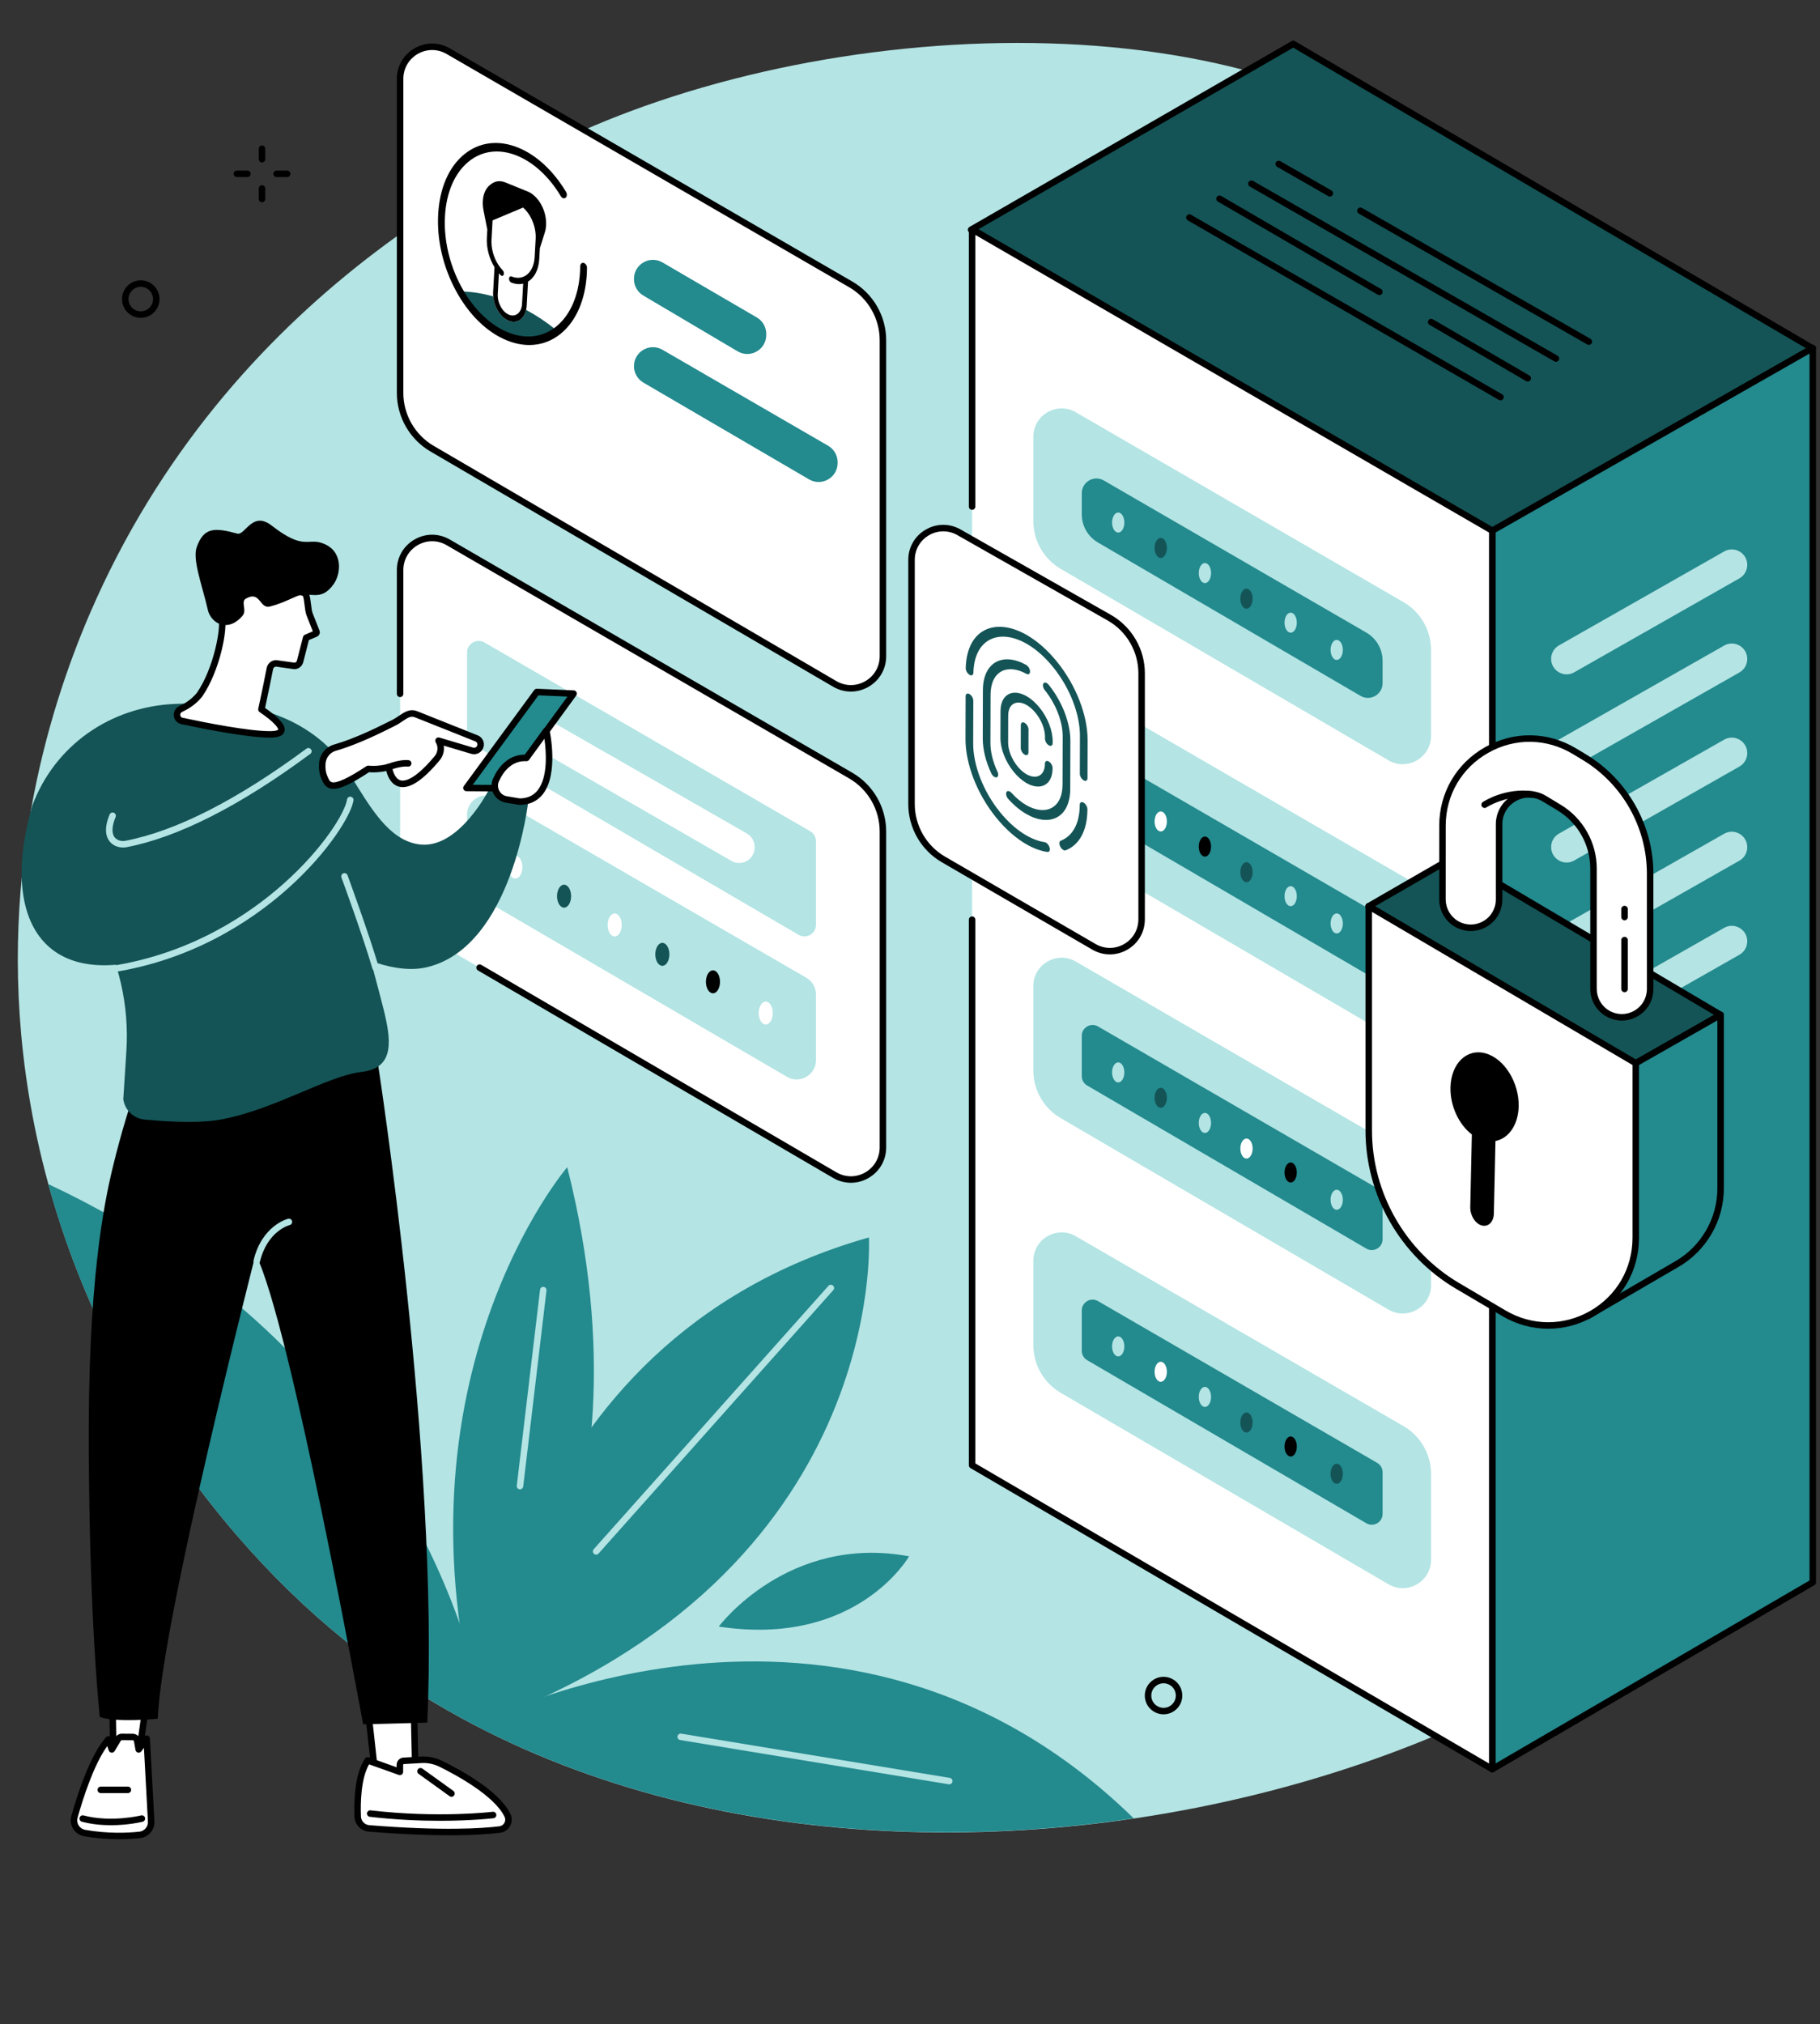 <?xml version="1.0" encoding="UTF-8" standalone="no"?><svg xmlns="http://www.w3.org/2000/svg" xmlns:xlink="http://www.w3.org/1999/xlink" fill="#000000" height="2061" preserveAspectRatio="xMidYMid meet" version="1" viewBox="311.8 293.9 1853.4 2061.0" width="1853.4" zoomAndPan="magnify"><rect x="311.8" y="293.9" width="1853.4" height="2061.0" fill="#333333" stroke="none"/><g><g id="change1_1"><path d="M 409.949 903.641 C 370.375 991.031 311.797 1158.375 335.344 1366.496 C 365.551 1633.527 515.102 1844.047 660.574 1962.336 C 1143.305 2354.891 2026.977 2101.297 2143.992 1731.516 C 2165.227 1664.438 2159.273 1599.738 2151.91 1520.117 C 2128.551 1266.906 2005.512 1191.637 1922.75 922.777 C 1847.445 678.094 1921.695 650.566 1851.277 541.777 C 1698.5 305.82 1257.547 293.926 954.121 407.059 C 837.574 450.504 554.766 583.801 409.949 903.641" fill="#b4e4e4"/></g><g id="change2_1"><path d="M 2157.719 648.68 L 1831.406 835.484 L 1300.688 527.867 L 1628.727 338.621 L 2157.719 648.68" fill="#145456"/></g><g id="change3_1"><path d="M 1307.301 527.875 L 1831.426 831.668 L 2151.129 648.641 L 1628.715 342.441 Z M 1831.41 838.789 C 1830.84 838.789 1830.254 838.641 1829.75 838.348 L 1299.039 530.73 C 1298.02 530.133 1297.391 529.043 1297.391 527.863 C 1297.391 526.68 1298.02 525.59 1299.039 525.008 L 1627.078 335.762 C 1628.102 335.164 1629.379 335.164 1630.398 335.773 L 2159.391 645.824 C 2160.414 646.422 2161.023 647.512 2161.023 648.695 C 2161.023 649.875 2160.387 650.965 2159.363 651.551 L 1833.043 838.348 C 1832.539 838.641 1831.969 838.789 1831.41 838.789" fill="inherit"/></g><g id="change4_1"><path d="M 1831.465 2095.359 L 1831.465 834.266 L 2157.844 648.266 L 2157.844 1905.168 L 1831.465 2095.359" fill="#238a8e"/></g><g id="change3_2"><path d="M 1834.75 836.191 L 1834.75 2089.609 L 2154.52 1903.27 L 2154.52 653.953 Z M 1831.465 2098.672 C 1830.895 2098.672 1830.324 2098.52 1829.805 2098.23 C 1828.77 2097.641 1828.148 2096.551 1828.148 2095.359 L 1828.148 834.27 C 1828.148 833.074 1828.785 831.988 1829.82 831.391 L 2156.191 645.402 C 2157.211 644.816 2158.469 644.816 2159.492 645.414 C 2160.512 645.996 2161.137 647.098 2161.137 648.266 L 2161.137 1905.172 C 2161.137 1906.352 2160.512 1907.441 2159.492 1908.031 L 1833.121 2098.223 C 1832.602 2098.52 1832.031 2098.672 1831.465 2098.672" fill="inherit"/></g><g id="change5_1"><path d="M 1831.461 2095.359 L 1831.461 834.254 L 1301.738 527.34 L 1301.738 1785.945 L 1831.461 2095.359" fill="#ffffff"/></g><g id="change3_3"><path d="M 1831.453 2098.672 C 1830.871 2098.672 1830.305 2098.52 1829.781 2098.223 L 1300.055 1788.801 C 1299.047 1788.211 1298.43 1787.121 1298.43 1785.941 L 1298.43 1230.387 C 1298.43 1228.559 1299.91 1227.078 1301.727 1227.078 C 1303.559 1227.078 1305.035 1228.559 1305.035 1230.387 L 1305.035 1784.051 L 1828.145 2089.602 L 1828.145 836.176 L 1305.035 533.09 L 1305.035 809.746 C 1305.035 811.562 1303.559 813.043 1301.727 813.043 C 1299.91 813.043 1298.43 811.562 1298.43 809.746 L 1298.43 527.355 C 1298.43 526.168 1299.059 525.078 1300.078 524.496 C 1301.098 523.902 1302.371 523.902 1303.387 524.496 L 1833.105 831.41 C 1834.121 832.004 1834.754 833.094 1834.754 834.27 L 1834.754 2095.363 C 1834.754 2096.551 1834.121 2097.641 1833.09 2098.23 C 1832.582 2098.52 1832.012 2098.672 1831.453 2098.672" fill="inherit"/></g><g id="change1_2"><path d="M 1769.082 1043.195 L 1769.082 955.672 C 1769.082 935.617 1758.398 917.078 1741.051 907.031 L 1407.359 713.691 C 1388.148 702.566 1364.109 716.426 1364.109 738.625 L 1364.109 824.582 C 1364.109 844.562 1374.707 863.047 1391.965 873.125 L 1725.734 1068.086 C 1744.945 1079.301 1769.082 1065.449 1769.082 1043.195" fill="#b4e4e4"/></g><g id="change4_2"><path d="M 1413.434 796.078 L 1413.434 817.648 C 1413.434 829.434 1419.68 840.34 1429.855 846.277 L 1697.297 1002.484 C 1707.25 1008.297 1719.762 1001.121 1719.762 989.582 L 1719.762 966.754 C 1719.762 954.93 1713.465 943.992 1703.223 938.062 L 1435.848 783.152 C 1425.895 777.383 1413.434 784.57 1413.434 796.078" fill="#238a8e"/></g><g id="change1_3"><path d="M 1444.281 825.996 C 1444.281 820.352 1447.082 815.785 1450.531 815.785 C 1453.992 815.785 1456.793 820.352 1456.793 825.996 C 1456.793 831.637 1453.992 836.215 1450.531 836.215 C 1447.082 836.215 1444.281 831.637 1444.281 825.996" fill="#b4e4e4"/></g><g id="change2_2"><path d="M 1487.582 851.852 C 1487.582 846.207 1490.379 841.637 1493.84 841.637 C 1497.289 841.637 1500.094 846.207 1500.094 851.852 C 1500.094 857.488 1497.289 862.059 1493.84 862.059 C 1490.379 862.059 1487.582 857.488 1487.582 851.852" fill="#145456"/></g><g id="change1_4"><path d="M 1532.57 877.438 C 1532.57 871.797 1535.367 867.23 1538.832 867.23 C 1542.289 867.23 1545.094 871.797 1545.094 877.438 C 1545.094 883.074 1542.289 887.652 1538.832 887.652 C 1535.367 887.652 1532.57 883.074 1532.57 877.438" fill="#b4e4e4"/></g><g id="change2_3"><path d="M 1574.91 903.531 C 1574.91 897.891 1577.719 893.32 1581.172 893.32 C 1584.629 893.32 1587.43 897.891 1587.43 903.531 C 1587.43 909.172 1584.629 913.738 1581.172 913.738 C 1577.719 913.738 1574.91 909.172 1574.91 903.531" fill="#145456"/></g><g id="change1_5"><path d="M 1619.902 927.938 C 1619.902 922.289 1622.699 917.723 1626.164 917.723 C 1629.609 917.723 1632.414 922.289 1632.414 927.938 C 1632.414 933.574 1629.609 938.141 1626.164 938.141 C 1622.699 938.141 1619.902 933.574 1619.902 927.938" fill="#b4e4e4"/></g><g id="change1_6"><path d="M 1666.789 955.695 C 1666.789 950.051 1669.594 945.477 1673.043 945.477 C 1676.504 945.477 1679.309 950.051 1679.309 955.695 C 1679.309 961.332 1676.504 965.906 1673.043 965.906 C 1669.594 965.906 1666.789 961.332 1666.789 955.695" fill="#b4e4e4"/></g><g id="change1_7"><path d="M 1769.09 1322.871 L 1769.09 1219.551 C 1769.09 1209.27 1763.617 1199.773 1754.73 1194.621 L 1407.367 993.367 C 1388.16 982.242 1364.117 996.102 1364.117 1018.297 L 1364.117 1119.98 C 1364.117 1130.227 1369.547 1139.691 1378.402 1144.867 L 1725.75 1347.758 C 1744.961 1358.973 1769.09 1345.121 1769.09 1322.871" fill="#b4e4e4"/></g><g id="change4_3"><path d="M 1413.434 1068.957 L 1413.434 1110.039 C 1413.434 1113.945 1415.504 1117.574 1418.891 1119.547 L 1703.188 1285.605 C 1710.531 1289.898 1719.766 1284.613 1719.766 1276.098 L 1719.766 1233.672 C 1719.766 1229.75 1717.676 1226.109 1714.277 1224.137 L 1429.969 1059.43 C 1422.625 1055.168 1413.434 1060.461 1413.434 1068.957" fill="#238a8e"/></g><g id="change5_2"><path d="M 1487.578 1130.359 C 1487.578 1124.719 1490.379 1120.148 1493.84 1120.148 C 1497.289 1120.148 1500.102 1124.719 1500.102 1130.359 C 1500.102 1136 1497.289 1140.57 1493.84 1140.57 C 1490.379 1140.57 1487.578 1136 1487.578 1130.359" fill="#ffffff"/></g><g id="change3_4"><path d="M 1532.559 1155.961 C 1532.559 1150.32 1535.359 1145.75 1538.82 1145.75 C 1542.281 1145.75 1545.078 1150.32 1545.078 1155.961 C 1545.078 1161.602 1542.281 1166.172 1538.82 1166.172 C 1535.359 1166.172 1532.559 1161.602 1532.559 1155.961" fill="inherit"/></g><g id="change2_4"><path d="M 1574.91 1182.039 C 1574.91 1176.398 1577.719 1171.828 1581.172 1171.828 C 1584.629 1171.828 1587.43 1176.398 1587.43 1182.039 C 1587.43 1187.68 1584.629 1192.25 1581.172 1192.25 C 1577.719 1192.25 1574.91 1187.68 1574.91 1182.039" fill="#145456"/></g><g id="change1_8"><path d="M 1619.902 1206.449 C 1619.902 1200.809 1622.699 1196.234 1626.164 1196.234 C 1629.609 1196.234 1632.414 1200.809 1632.414 1206.449 C 1632.414 1212.086 1629.609 1216.652 1626.164 1216.652 C 1622.699 1216.652 1619.902 1212.086 1619.902 1206.449" fill="#b4e4e4"/></g><g id="change1_9"><path d="M 1666.789 1234.203 C 1666.789 1228.57 1669.594 1223.996 1673.043 1223.996 C 1676.504 1223.996 1679.309 1228.57 1679.309 1234.203 C 1679.309 1239.84 1676.504 1244.426 1673.043 1244.426 C 1669.594 1244.426 1666.789 1239.84 1666.789 1234.203" fill="#b4e4e4"/></g><g id="change1_10"><path d="M 1769.09 1602.566 L 1769.09 1515.027 C 1769.09 1494.977 1758.41 1476.434 1741.055 1466.387 L 1407.367 1273.047 C 1388.16 1261.922 1364.117 1275.781 1364.117 1297.977 L 1364.117 1383.934 C 1364.117 1403.914 1374.711 1422.395 1391.98 1432.477 L 1725.75 1627.438 C 1744.961 1638.656 1769.09 1624.805 1769.09 1602.566" fill="#b4e4e4"/></g><g id="change4_4"><path d="M 1413.434 1348.633 L 1413.434 1389.719 C 1413.434 1393.633 1415.504 1397.262 1418.891 1399.223 L 1703.188 1565.289 C 1710.531 1569.586 1719.766 1564.289 1719.766 1555.777 L 1719.766 1513.359 C 1719.766 1509.426 1717.676 1505.789 1714.277 1503.816 L 1429.969 1339.105 C 1422.625 1334.844 1413.434 1340.152 1413.434 1348.633" fill="#238a8e"/></g><g id="change1_11"><path d="M 1444.27 1385.898 C 1444.27 1380.262 1447.07 1375.691 1450.531 1375.691 C 1453.988 1375.691 1456.789 1380.262 1456.789 1385.898 C 1456.789 1391.539 1453.988 1396.121 1450.531 1396.121 C 1447.07 1396.121 1444.27 1391.539 1444.27 1385.898" fill="#b4e4e4"/></g><g id="change2_5"><path d="M 1487.578 1411.738 C 1487.578 1406.109 1490.379 1401.531 1493.84 1401.531 C 1497.289 1401.531 1500.102 1406.109 1500.102 1411.738 C 1500.102 1417.379 1497.289 1421.961 1493.84 1421.961 C 1490.379 1421.961 1487.578 1417.379 1487.578 1411.738" fill="#145456"/></g><g id="change1_12"><path d="M 1532.559 1437.352 C 1532.559 1431.711 1535.359 1427.141 1538.82 1427.141 C 1542.281 1427.141 1545.078 1431.711 1545.078 1437.352 C 1545.078 1442.988 1542.281 1447.559 1538.82 1447.559 C 1535.359 1447.559 1532.559 1442.988 1532.559 1437.352" fill="#b4e4e4"/></g><g id="change5_3"><path d="M 1574.91 1463.43 C 1574.91 1457.789 1577.719 1453.219 1581.172 1453.219 C 1584.629 1453.219 1587.43 1457.789 1587.43 1463.43 C 1587.43 1469.07 1584.629 1473.641 1581.172 1473.641 C 1577.719 1473.641 1574.91 1469.07 1574.91 1463.43" fill="#ffffff"/></g><g id="change3_5"><path d="M 1619.902 1487.824 C 1619.902 1482.195 1622.699 1477.617 1626.164 1477.617 C 1629.609 1477.617 1632.414 1482.195 1632.414 1487.824 C 1632.414 1493.473 1629.609 1498.051 1626.164 1498.051 C 1622.699 1498.051 1619.902 1493.473 1619.902 1487.824" fill="inherit"/></g><g id="change1_13"><path d="M 1666.789 1515.59 C 1666.789 1509.953 1669.594 1505.383 1673.043 1505.383 C 1676.504 1505.383 1679.309 1509.953 1679.309 1515.59 C 1679.309 1521.23 1676.504 1525.801 1673.043 1525.801 C 1669.594 1525.801 1666.789 1521.23 1666.789 1515.59" fill="#b4e4e4"/></g><g id="change1_14"><path d="M 1769.09 1882.246 L 1769.09 1794.707 C 1769.09 1774.656 1758.41 1756.117 1741.055 1746.066 L 1407.367 1552.734 C 1388.16 1541.605 1364.117 1555.465 1364.117 1577.656 L 1364.117 1663.617 C 1364.117 1683.598 1374.711 1702.078 1391.98 1712.156 L 1725.75 1907.117 C 1744.961 1918.336 1769.09 1904.488 1769.09 1882.246" fill="#b4e4e4"/></g><g id="change4_5"><path d="M 1413.434 1628.316 L 1413.434 1669.398 C 1413.434 1673.316 1415.504 1676.938 1418.891 1678.906 L 1703.188 1844.98 C 1710.531 1849.27 1719.766 1843.969 1719.766 1835.457 L 1719.766 1793.039 C 1719.766 1789.109 1717.676 1785.477 1714.277 1783.508 L 1429.969 1618.789 C 1422.625 1614.527 1413.434 1619.828 1413.434 1628.316" fill="#238a8e"/></g><g id="change1_15"><path d="M 1444.27 1664.898 C 1444.27 1659.262 1447.07 1654.691 1450.531 1654.691 C 1453.988 1654.691 1456.789 1659.262 1456.789 1664.898 C 1456.789 1670.539 1453.988 1675.109 1450.531 1675.109 C 1447.07 1675.109 1444.27 1670.539 1444.27 1664.898" fill="#b4e4e4"/></g><g id="change5_4"><path d="M 1487.578 1690.738 C 1487.578 1685.102 1490.379 1680.531 1493.84 1680.531 C 1497.289 1680.531 1500.102 1685.102 1500.102 1690.738 C 1500.102 1696.379 1497.289 1700.949 1493.84 1700.949 C 1490.379 1700.949 1487.578 1696.379 1487.578 1690.738" fill="#ffffff"/></g><g id="change1_16"><path d="M 1532.559 1716.34 C 1532.559 1710.699 1535.359 1706.129 1538.82 1706.129 C 1542.281 1706.129 1545.078 1710.699 1545.078 1716.34 C 1545.078 1721.98 1542.281 1726.551 1538.82 1726.551 C 1535.359 1726.551 1532.559 1721.98 1532.559 1716.34" fill="#b4e4e4"/></g><g id="change2_6"><path d="M 1574.91 1742.422 C 1574.91 1736.781 1577.719 1732.211 1581.172 1732.211 C 1584.629 1732.211 1587.43 1736.781 1587.43 1742.422 C 1587.43 1748.059 1584.629 1752.629 1581.172 1752.629 C 1577.719 1752.629 1574.91 1748.059 1574.91 1742.422" fill="#145456"/></g><g id="change3_6"><path d="M 1619.902 1766.828 C 1619.902 1761.188 1622.699 1756.621 1626.164 1756.621 C 1629.609 1756.621 1632.414 1761.188 1632.414 1766.828 C 1632.414 1772.469 1629.609 1777.039 1626.164 1777.039 C 1622.699 1777.039 1619.902 1772.469 1619.902 1766.828" fill="inherit"/></g><g id="change2_7"><path d="M 1666.789 1794.582 C 1666.789 1788.941 1669.594 1784.371 1673.043 1784.371 C 1676.504 1784.371 1679.309 1788.941 1679.309 1794.582 C 1679.309 1800.223 1676.504 1804.793 1673.043 1804.793 C 1669.594 1804.793 1666.789 1800.223 1666.789 1794.582" fill="#145456"/></g><g id="change1_17"><path d="M 2067.598 1238.695 L 1899.348 1334.367 C 1894.422 1337.168 1891.391 1342.387 1891.391 1348.055 L 1891.391 1348.078 C 1891.391 1360.145 1904.426 1367.738 1914.922 1361.758 L 2083.172 1266.074 C 2088.086 1263.277 2091.129 1258.047 2091.129 1252.387 C 2091.129 1240.305 2078.094 1232.727 2067.598 1238.695" fill="#b4e4e4"/></g><g id="change1_18"><path d="M 2067.598 1142.871 L 1899.348 1238.547 C 1894.422 1241.344 1891.391 1246.566 1891.391 1252.234 L 1891.391 1252.254 C 1891.391 1264.336 1904.426 1271.914 1914.922 1265.945 L 2083.172 1170.262 C 2088.086 1167.453 2091.129 1162.23 2091.129 1156.559 C 2091.129 1144.5 2078.094 1136.906 2067.598 1142.871" fill="#b4e4e4"/></g><g id="change1_19"><path d="M 2067.598 1047.062 L 1899.348 1142.73 C 1894.422 1145.527 1891.391 1150.762 1891.391 1156.418 L 1891.391 1156.434 C 1891.391 1168.516 1904.426 1176.098 1914.922 1170.121 L 2083.172 1074.441 C 2088.086 1071.633 2091.129 1066.41 2091.129 1060.754 C 2091.129 1048.68 2078.094 1041.098 2067.598 1047.062" fill="#b4e4e4"/></g><g id="change1_20"><path d="M 2067.598 951.246 L 1899.348 1046.91 C 1894.422 1049.707 1891.391 1054.941 1891.391 1060.598 L 1891.391 1060.613 C 1891.391 1072.695 1904.414 1080.277 1914.922 1074.301 L 2083.16 978.633 C 2088.086 975.836 2091.129 970.605 2091.129 964.945 L 2091.129 964.934 C 2091.129 952.848 2078.094 945.266 2067.598 951.246" fill="#b4e4e4"/></g><g id="change1_21"><path d="M 2067.598 855.426 L 1899.348 951.09 C 1894.422 953.887 1891.391 959.121 1891.391 964.777 L 1891.391 964.805 C 1891.391 976.879 1904.426 984.457 1914.922 978.492 L 2083.172 882.801 C 2088.086 880.004 2091.129 874.77 2091.129 869.113 C 2091.129 857.043 2078.094 849.461 2067.598 855.426" fill="#b4e4e4"/></g><g id="change3_7"><path d="M 1929.797 645.07 C 1929.23 645.07 1928.668 644.922 1928.156 644.629 L 1695.547 511.414 C 1693.965 510.496 1693.414 508.477 1694.32 506.895 C 1695.238 505.316 1697.258 504.766 1698.836 505.672 L 1931.438 638.887 C 1933.027 639.805 1933.578 641.824 1932.66 643.402 C 1932.059 644.469 1930.934 645.07 1929.797 645.07" fill="inherit"/></g><g id="change3_8"><path d="M 1666.074 494.039 C 1665.512 494.039 1664.945 493.902 1664.434 493.602 L 1612.309 463.746 C 1610.73 462.832 1610.176 460.816 1611.078 459.234 C 1611.98 457.656 1614.012 457.105 1615.59 458.008 L 1667.719 487.859 C 1669.297 488.777 1669.848 490.793 1668.945 492.371 C 1668.332 493.438 1667.215 494.039 1666.074 494.039" fill="inherit"/></g><g id="change3_9"><path d="M 1896.293 662.293 C 1895.723 662.293 1895.164 662.16 1894.641 661.859 L 1584.547 483.844 C 1582.969 482.938 1582.41 480.914 1583.328 479.324 C 1584.234 477.75 1586.258 477.203 1587.832 478.109 L 1897.941 656.129 C 1899.52 657.031 1900.066 659.055 1899.16 660.645 C 1898.551 661.711 1897.434 662.293 1896.293 662.293" fill="inherit"/></g><g id="change3_10"><path d="M 1867.574 682.406 C 1867.008 682.406 1866.434 682.258 1865.914 681.957 L 1767.555 624.68 C 1765.984 623.766 1765.441 621.734 1766.363 620.164 C 1767.289 618.582 1769.309 618.051 1770.879 618.965 L 1869.25 676.242 C 1870.82 677.152 1871.352 679.184 1870.438 680.754 C 1869.824 681.816 1868.719 682.406 1867.574 682.406" fill="inherit"/></g><g id="change3_11"><path d="M 1716.48 594.398 C 1715.914 594.398 1715.348 594.262 1714.828 593.953 L 1552 499.133 C 1550.426 498.223 1549.883 496.191 1550.805 494.613 C 1551.73 493.039 1553.75 492.508 1555.324 493.418 L 1718.152 588.238 C 1719.73 589.164 1720.262 591.184 1719.348 592.758 C 1718.723 593.82 1717.625 594.398 1716.48 594.398" fill="inherit"/></g><g id="change3_12"><path d="M 1839.812 701.543 C 1839.25 701.543 1838.688 701.406 1838.164 701.102 L 1521.371 518.297 C 1519.797 517.383 1519.25 515.355 1520.164 513.785 C 1521.078 512.199 1523.094 511.66 1524.68 512.574 L 1841.469 695.383 C 1843.055 696.285 1843.594 698.309 1842.691 699.895 C 1842.082 700.957 1840.957 701.543 1839.812 701.543" fill="inherit"/></g><g id="change5_5"><path d="M 1082.129 1028.027 L 768.219 846.148 C 746.477 833.555 719.25 849.246 719.25 874.375 L 719.25 1194.242 C 719.25 1217.594 731.645 1239.184 751.809 1250.961 L 1161.871 1490.48 C 1183.605 1503.18 1210.934 1487.492 1210.934 1462.316 L 1210.934 1140.508 C 1210.934 1117.074 1198.453 1095.422 1178.18 1083.672 L 1082.129 1028.027" fill="#ffffff"/></g><g id="change3_13"><path d="M 1178.316 1498.293 C 1172.082 1498.293 1165.855 1496.645 1160.195 1493.336 L 798.531 1282.082 C 796.957 1281.164 796.426 1279.133 797.348 1277.562 C 798.266 1275.98 800.289 1275.449 801.867 1276.379 L 1163.539 1487.625 C 1172.703 1492.984 1183.691 1493.035 1192.906 1487.742 C 1202.121 1482.453 1207.621 1472.945 1207.621 1462.312 L 1207.621 1140.504 C 1207.621 1118.332 1195.703 1097.656 1176.52 1086.535 L 766.559 849.008 C 757.383 843.703 746.422 843.684 737.23 848.977 C 728.043 854.273 722.555 863.773 722.555 874.375 L 722.555 1000.414 C 722.555 1002.242 721.074 1003.73 719.25 1003.73 C 717.426 1003.73 715.945 1002.242 715.945 1000.414 L 715.945 874.375 C 715.945 861.375 722.668 849.742 733.93 843.254 C 745.191 836.766 758.629 836.773 769.871 843.293 L 1179.836 1080.812 C 1201.059 1093.117 1214.234 1115.984 1214.234 1140.504 L 1214.234 1462.312 C 1214.234 1475.344 1207.5 1486.984 1196.191 1493.473 C 1190.582 1496.695 1184.449 1498.293 1178.316 1498.293" fill="inherit"/></g><g id="change1_22"><path d="M 1142.762 1235.602 L 1142.762 1150.531 C 1142.762 1146.32 1140.512 1142.43 1136.871 1140.32 L 805.148 948.121 C 797.281 943.57 787.43 949.238 787.43 958.34 L 787.43 1041.84 C 787.43 1046.039 789.656 1049.91 793.281 1052.031 L 1125 1245.789 C 1132.871 1250.391 1142.762 1244.711 1142.762 1235.602" fill="#b4e4e4"/></g><g id="change5_6"><path d="M 1080.27 1156.922 L 1080.27 1156.23 C 1080.27 1150.59 1077.25 1145.379 1072.359 1142.578 L 872.965 1028.352 C 862.477 1022.34 849.414 1029.91 849.414 1042 C 849.414 1047.629 852.418 1052.82 857.289 1055.629 L 1056.68 1170.551 C 1067.172 1176.59 1080.27 1169.02 1080.27 1156.922" fill="#ffffff"/></g><g id="change1_23"><path d="M 1142.762 1373.352 L 1142.762 1306.578 C 1142.762 1299.559 1139.012 1293.059 1132.93 1289.539 L 817.004 1106.5 C 803.871 1098.891 787.43 1108.359 787.43 1123.539 L 787.43 1188.809 C 787.43 1195.809 791.148 1202.289 797.195 1205.82 L 1113.129 1390.359 C 1126.262 1398.031 1142.762 1388.559 1142.762 1373.352" fill="#b4e4e4"/></g><g id="change5_7"><path d="M 829.414 1176.84 C 829.414 1170.371 832.625 1165.129 836.586 1165.129 C 840.547 1165.129 843.758 1170.371 843.758 1176.84 C 843.758 1183.301 840.547 1188.539 836.586 1188.539 C 832.625 1188.539 829.414 1183.301 829.414 1176.84" fill="#ffffff"/></g><g id="change2_8"><path d="M 879.043 1206.449 C 879.043 1199.988 882.254 1194.75 886.215 1194.75 C 890.176 1194.75 893.387 1199.988 893.387 1206.449 C 893.387 1212.91 890.176 1218.148 886.215 1218.148 C 882.254 1218.148 879.043 1212.91 879.043 1206.449" fill="#145456"/></g><g id="change5_8"><path d="M 930.594 1235.789 C 930.594 1229.328 933.805 1224.09 937.766 1224.09 C 941.727 1224.09 944.938 1229.328 944.938 1235.789 C 944.938 1242.25 941.727 1247.488 937.766 1247.488 C 933.805 1247.488 930.594 1242.25 930.594 1235.789" fill="#ffffff"/></g><g id="change2_9"><path d="M 979.125 1265.68 C 979.125 1259.211 982.336 1253.969 986.297 1253.969 C 990.258 1253.969 993.469 1259.211 993.469 1265.68 C 993.469 1272.141 990.258 1277.379 986.297 1277.379 C 982.336 1277.379 979.125 1272.141 979.125 1265.68" fill="#145456"/></g><g id="change3_14"><path d="M 1030.672 1293.641 C 1030.672 1287.18 1033.879 1281.941 1037.852 1281.941 C 1041.809 1281.941 1045.02 1287.18 1045.02 1293.641 C 1045.02 1300.109 1041.809 1305.352 1037.852 1305.352 C 1033.879 1305.352 1030.672 1300.109 1030.672 1293.641" fill="inherit"/></g><g id="change5_9"><path d="M 1084.422 1325.449 C 1084.422 1318.988 1087.629 1313.75 1091.59 1313.75 C 1095.551 1313.75 1098.762 1318.988 1098.762 1325.449 C 1098.762 1331.91 1095.551 1337.148 1091.59 1337.148 C 1087.629 1337.148 1084.422 1331.91 1084.422 1325.449" fill="#ffffff"/></g><g id="change5_10"><path d="M 1474.359 1230.051 L 1474.359 979.469 C 1474.359 956.246 1461.988 934.773 1441.891 923.129 L 1288.594 836.047 C 1267.027 823.562 1240.039 839.113 1240.039 864.031 L 1240.039 1112.68 C 1240.039 1135.832 1252.332 1157.234 1272.324 1168.906 L 1425.723 1257.965 C 1447.281 1270.555 1474.359 1255.004 1474.359 1230.051" fill="#ffffff"/></g><g id="change3_15"><path d="M 1272.379 834.949 C 1267.391 834.949 1262.422 836.254 1257.887 838.871 C 1248.789 844.117 1243.359 853.52 1243.359 864.023 L 1243.359 1112.676 C 1243.359 1134.562 1255.094 1155.012 1273.98 1166.059 L 1427.391 1255.102 C 1436.484 1260.43 1447.367 1260.469 1456.484 1255.223 C 1465.621 1249.988 1471.07 1240.574 1471.07 1230.043 L 1471.07 979.469 C 1471.07 957.5 1459.254 937 1440.234 925.984 L 1286.969 838.922 C 1282.398 836.273 1277.391 834.949 1272.379 834.949 Z M 1442.039 1265.746 C 1435.859 1265.746 1429.68 1264.105 1424.055 1260.828 L 1270.664 1171.766 C 1249.734 1159.547 1236.75 1136.902 1236.75 1112.676 L 1236.75 864.023 C 1236.75 851.129 1243.41 839.582 1254.59 833.145 C 1265.77 826.707 1279.094 826.727 1290.242 833.184 L 1443.527 920.258 C 1464.594 932.465 1477.672 955.148 1477.672 979.469 L 1477.672 1230.043 C 1477.672 1242.969 1470.988 1254.527 1459.777 1260.953 C 1454.215 1264.145 1448.129 1265.746 1442.039 1265.746" fill="inherit"/></g><g id="change2_10"><path d="M 1299.07 1000.66 C 1301.219 1001.898 1302.969 1004.922 1302.969 1007.398 L 1302.84 1050.781 C 1302.781 1073.219 1313.199 1099.98 1330.148 1120.852 C 1338.828 1131.551 1347.941 1139.359 1356.84 1144.5 C 1363.309 1148.238 1369.672 1150.551 1375.648 1151.461 C 1376.09 1151.531 1376.551 1151.699 1377 1151.961 C 1378.578 1152.871 1380.07 1154.852 1380.648 1157 C 1381.398 1159.77 1380.352 1161.75 1378.34 1161.449 C 1371.52 1160.41 1364.238 1157.781 1356.82 1153.488 C 1346.602 1147.59 1336.102 1138.57 1326.262 1126.43 C 1306.879 1102.551 1294.949 1071.941 1295.02 1046.27 L 1295.148 1002.879 C 1295.148 1000.41 1296.898 999.41 1299.07 1000.66" fill="#145456"/></g><g id="change2_11"><path d="M 1415.281 1111.199 C 1417.441 1112.441 1419.172 1115.469 1419.172 1117.941 C 1419.148 1129.199 1416.93 1138.391 1413.059 1145.391 C 1409.18 1152.359 1403.672 1157.18 1397.051 1159.738 C 1396.32 1160.031 1395.43 1159.859 1394.539 1159.34 C 1393.43 1158.699 1392.309 1157.512 1391.539 1156 C 1390.172 1153.32 1390.391 1150.59 1392.039 1149.961 C 1397.828 1147.711 1402.641 1143.52 1406.02 1137.422 C 1409.391 1131.34 1411.328 1123.359 1411.359 1113.43 C 1411.371 1110.961 1413.121 1109.949 1415.281 1111.199" fill="#145456"/></g><g id="change2_12"><path d="M 1357.359 1002.871 C 1361.809 1005.441 1366.398 1009.422 1370.641 1014.699 C 1378.809 1024.891 1383.82 1037.852 1383.789 1048.73 L 1383.781 1050.609 C 1383.77 1053.102 1382.02 1054.09 1379.859 1052.84 C 1377.699 1051.602 1375.969 1048.59 1375.969 1046.102 L 1375.98 1044.219 C 1376 1036.551 1372.461 1027.391 1366.699 1020.219 C 1363.629 1016.391 1360.449 1013.66 1357.328 1011.84 C 1352.461 1009.031 1347.73 1008.57 1344.238 1010.391 C 1340.762 1012.219 1338.52 1016.23 1338.5 1022.59 L 1338.43 1049.891 C 1338.398 1057.629 1342 1066.859 1347.852 1074.078 C 1350.871 1077.801 1353.988 1080.48 1357.059 1082.25 C 1361.941 1085.059 1366.672 1085.531 1370.16 1083.711 C 1373.629 1081.859 1375.871 1077.852 1375.898 1071.531 C 1375.91 1069.039 1377.66 1068.039 1379.809 1069.281 C 1381.98 1070.531 1383.711 1073.539 1383.711 1076.031 C 1383.699 1084.871 1380.469 1090.762 1375.539 1093.309 C 1370.621 1095.871 1364.012 1095.25 1357.031 1091.219 C 1352.602 1088.66 1348.141 1084.781 1343.961 1079.66 C 1335.68 1069.43 1330.57 1056.352 1330.602 1045.371 L 1330.68 1018.07 C 1330.711 1009.23 1333.941 1003.34 1338.859 1000.789 C 1343.789 998.211 1350.391 998.852 1357.359 1002.871" fill="#145456"/></g><g id="change2_13"><path d="M 1356.781 970.949 C 1358.98 972.219 1360.719 975.191 1360.738 977.66 C 1360.77 980.172 1359.039 981.211 1356.879 980 C 1347.43 974.719 1338.328 973.949 1331.609 977.559 C 1324.91 981.191 1320.59 989.09 1320.539 1001.352 L 1320.398 1050.328 C 1320.379 1059.531 1322.949 1069.789 1327.531 1079.59 C 1328.82 1082.34 1328.449 1084.949 1326.699 1085.41 C 1326 1085.602 1325.191 1085.422 1324.379 1084.949 C 1323.191 1084.262 1322.012 1082.949 1321.25 1081.32 C 1315.68 1069.43 1312.559 1056.98 1312.59 1045.82 L 1312.73 996.84 C 1312.762 982.109 1318.059 972.352 1326.191 967.969 C 1334.32 963.602 1345.262 964.512 1356.781 970.949" fill="#145456"/></g><g id="change2_14"><path d="M 1377.801 989.469 C 1378.461 989.859 1379.141 990.441 1379.75 991.211 C 1393.449 1008.281 1401.859 1030.039 1401.809 1048.27 L 1401.672 1097.25 C 1401.629 1112.121 1396.238 1121.941 1387.98 1126.238 C 1379.719 1130.559 1368.59 1129.48 1356.93 1122.762 C 1350.84 1119.25 1344.609 1114.18 1338.629 1107.559 C 1336.66 1105.391 1335.809 1102.25 1336.719 1100.5 C 1337.371 1099.23 1338.789 1099.07 1340.281 1099.93 C 1340.82 1100.25 1341.371 1100.699 1341.898 1101.281 C 1346.859 1106.75 1351.949 1110.879 1356.961 1113.77 C 1366.52 1119.301 1375.762 1120.211 1382.59 1116.641 C 1389.41 1113.051 1393.809 1105.102 1393.852 1092.738 L 1393.988 1043.762 C 1394.031 1028.719 1387.109 1010.789 1375.82 996.711 C 1373.949 994.379 1373.32 991.27 1374.41 989.762 C 1375.141 988.738 1376.461 988.691 1377.801 989.469" fill="#145456"/></g><g id="change2_15"><path d="M 1357.59 940.609 C 1367.98 946.609 1378.672 955.852 1388.641 968.289 C 1407.73 992.109 1419.441 1022.391 1419.371 1047.82 L 1419.262 1086.281 C 1419.25 1088.75 1417.5 1089.762 1415.352 1088.52 C 1413.18 1087.27 1411.441 1084.238 1411.449 1081.77 L 1411.559 1043.309 C 1411.621 1021.09 1401.379 994.609 1384.691 973.789 C 1375.898 962.828 1366.621 954.82 1357.559 949.59 C 1343.648 941.539 1330.211 940.109 1320.18 945.09 C 1310.148 950.102 1303.52 961.379 1303.059 978.961 C 1303 981.359 1301.25 982.281 1299.141 981.07 C 1296.891 979.699 1295.191 976.66 1295.262 974.211 C 1295.75 954.199 1303.391 941.129 1314.852 935.461 C 1326.32 929.77 1341.609 931.379 1357.59 940.609" fill="#145456"/></g><g id="change2_16"><path d="M 1355.281 1029.969 C 1357.43 1031.219 1359.18 1034.23 1359.18 1036.719 L 1359.109 1060.07 C 1359.102 1062.559 1357.34 1063.539 1355.191 1062.301 C 1353.02 1061.051 1351.281 1058.039 1351.289 1055.551 L 1351.352 1032.211 C 1351.359 1029.719 1353.109 1028.719 1355.281 1029.969" fill="#145456"/></g><g id="change5_11"><path d="M 1210.938 962.133 L 1210.938 640.328 C 1210.938 616.895 1198.449 595.242 1178.18 583.492 L 768.219 345.973 C 746.477 333.371 719.254 349.055 719.254 374.191 L 719.254 694.055 C 719.254 717.41 731.648 738.996 751.809 750.773 L 1161.867 990.297 C 1183.609 1003.004 1210.938 987.32 1210.938 962.133" fill="#ffffff"/></g><g id="change3_16"><path d="M 751.871 344.84 C 746.844 344.84 741.816 346.152 737.23 348.793 C 728.043 354.09 722.555 363.594 722.555 374.195 L 722.555 694.062 C 722.555 716.148 734.402 736.789 753.473 747.922 L 1163.539 987.453 C 1172.707 992.801 1183.699 992.855 1192.906 987.559 C 1202.129 982.262 1207.629 972.762 1207.629 962.141 L 1207.629 640.324 C 1207.629 618.16 1195.707 597.465 1176.516 586.359 L 766.559 348.832 C 761.961 346.164 756.914 344.84 751.871 344.84 Z M 1178.316 998.125 C 1172.086 998.125 1165.859 996.465 1160.195 993.16 L 750.141 753.633 C 729.047 741.312 715.945 718.484 715.945 694.062 L 715.945 374.195 C 715.945 361.191 722.672 349.562 733.93 343.074 C 745.191 336.582 758.629 336.598 769.871 343.113 L 1179.836 580.637 C 1201.059 592.926 1214.238 615.809 1214.238 640.324 L 1214.238 962.141 C 1214.238 975.164 1207.496 986.801 1196.199 993.293 C 1190.586 996.504 1184.445 998.125 1178.316 998.125" fill="inherit"/></g><g id="change4_6"><path d="M 1092.117 635.004 L 1092.117 633.879 C 1092.117 626.977 1088.438 620.602 1082.477 617.141 L 986.422 561.125 C 973.531 553.648 957.387 562.953 957.387 577.855 L 957.387 578.176 C 957.387 585.055 961.039 591.406 966.973 594.883 L 1063.027 651.695 C 1075.918 659.23 1092.117 649.93 1092.117 635.004" fill="#238a8e"/></g><g id="change4_7"><path d="M 1164.805 765.344 L 1164.805 764.547 C 1164.805 757.652 1161.125 751.27 1155.152 747.805 L 986.43 650.059 C 973.535 642.582 957.395 651.883 957.395 666.785 C 957.395 673.656 961.043 680.016 966.977 683.492 L 1135.703 782.035 C 1148.602 789.57 1164.805 780.27 1164.805 765.344" fill="#238a8e"/></g><g id="change2_17"><path d="M 814.039 595.727 C 814.996 606.598 821.504 617.148 829.816 620.523 C 838.113 623.898 845.461 619.023 847.586 609.453 C 857.945 615.008 867.77 621.555 876.859 628.828 C 862.684 639.137 845.457 640.133 828.656 633.324 C 811.832 626.473 795.461 611.82 783.062 590.75 C 792.816 591.031 803.219 592.645 814.039 595.727" fill="#145456"/></g><g id="change3_17"><path d="M 906.695 561.734 L 906.484 561.645 C 905.602 561.355 904.73 561.492 904.02 562.012 C 903.16 562.633 902.668 563.734 902.66 565.039 C 902.641 566.926 902.578 568.801 902.477 570.672 C 901.129 594.883 892.609 614.598 878.48 626.184 C 877.73 626.793 876.98 627.375 876.215 627.934 C 862.848 637.645 846.105 639.199 829.074 632.301 C 811.883 625.297 795.879 610.344 784.016 590.188 C 783.121 588.668 782.246 587.109 781.395 585.512 C 769.457 563.293 763.613 537.902 764.938 514.035 C 766.281 489.824 774.805 470.109 788.934 458.523 C 802.699 447.242 820.242 445.078 838.336 452.434 C 855.254 459.297 871.086 473.961 882.918 493.711 C 883.441 494.598 884.176 495.27 884.977 495.598 C 886.051 496.031 887.18 495.828 888.02 495.016 C 889.293 493.727 889.375 491.27 888.211 489.281 C 875.316 467.742 858.02 451.75 839.512 444.23 C 819.391 436.062 799.848 438.504 784.469 451.105 C 768.871 463.867 759.48 485.496 758.02 511.996 C 756.57 537.879 762.898 565.395 775.844 589.5 C 789.055 614.105 807.539 632.211 827.902 640.48 C 835.715 643.645 843.441 645.227 850.867 645.227 C 862.578 645.227 873.543 641.316 882.949 633.605 C 898.527 620.828 907.918 599.203 909.391 572.699 C 909.508 570.598 909.57 568.598 909.586 566.598 C 909.609 564.594 908.531 562.785 906.695 561.734" fill="inherit"/></g><g id="change3_18"><path d="M 857.289 537.102 L 856.254 555.734 C 855.812 563.641 852.969 569.781 848.703 573.34 C 844.422 576.902 838.777 577.871 832.703 575.414 C 831.398 574.895 830.262 575.824 830.168 577.523 C 830.074 579.211 831.059 581.023 832.363 581.555 C 836.684 583.305 840.836 583.629 844.574 582.723 L 843.43 603.293 C 843.184 607.762 841.586 611.195 839.176 613.219 C 836.773 615.215 833.586 615.773 830.16 614.387 C 826.75 612.996 823.762 609.93 821.688 606.109 C 819.598 602.262 818.449 597.711 818.695 593.254 L 819.867 572.176 C 820.395 572.797 820.938 573.379 821.488 573.949 C 821.797 574.285 822.125 574.508 822.457 574.645 C 823.344 575.004 824.234 574.684 824.688 573.715 C 825.328 572.387 824.906 570.352 823.754 569.16 C 822.262 567.621 820.875 565.898 819.621 564.023 C 819.5 563.801 819.363 563.59 819.215 563.402 C 814.547 556.145 811.824 546.852 812.332 537.895 L 813.418 518.301 L 844.48 505.262 C 847.469 507.879 850.09 511.266 852.168 515.09 C 855.73 521.652 857.711 529.48 857.289 537.102 Z M 859.891 497.531 C 856.785 493.488 853.074 490.484 849.207 488.922 L 826.41 479.652 C 821.328 477.594 816.289 478.113 812.301 481.094 L 810.973 482.098 C 804.656 486.863 801.973 497.086 804.168 508.09 L 808.062 527.684 L 807.602 535.969 C 807.02 546.469 810.07 557.336 815.375 565.996 L 813.965 591.332 C 813.883 592.785 813.914 594.25 814.043 595.711 C 815 606.594 821.508 617.141 829.82 620.516 C 838.117 623.891 845.465 619.012 847.59 609.445 C 847.883 608.121 848.078 606.707 848.16 605.215 L 849.527 580.66 C 855.941 576.766 860.359 568.578 860.969 557.645 L 861.578 546.641 L 866.645 530.512 C 869.832 520.363 867.074 506.914 859.891 497.531" fill="inherit"/></g><g id="change4_8"><path d="M 808.23 2057.18 C 803.824 2023.66 749.824 1681.879 360.898 1499.59 C 360.906 1499.621 360.91 1499.641 360.918 1499.66 C 362.543 1505.559 364.234 1511.422 365.969 1517.25 C 366.176 1517.941 366.379 1518.641 366.586 1519.34 C 368.293 1525.02 370.055 1530.66 371.859 1536.281 C 372.117 1537.078 372.383 1537.879 372.645 1538.68 C 376.379 1550.16 380.32 1561.488 384.461 1572.66 C 384.723 1573.371 384.984 1574.09 385.25 1574.801 C 387.281 1580.25 389.363 1585.66 391.488 1591.031 C 391.773 1591.762 392.066 1592.48 392.355 1593.199 C 396.73 1604.191 401.301 1615.031 406.039 1625.711 C 406.355 1626.422 406.672 1627.141 406.988 1627.852 C 409.312 1633.051 411.68 1638.219 414.09 1643.352 C 414.395 1644 414.703 1644.641 415.012 1645.289 C 419.961 1655.781 425.078 1666.102 430.348 1676.25 C 430.723 1676.969 431.094 1677.691 431.473 1678.41 C 434.051 1683.352 436.664 1688.262 439.312 1693.121 C 439.633 1693.699 439.953 1694.281 440.27 1694.859 C 442.965 1699.77 445.684 1704.648 448.445 1709.48 C 448.504 1709.578 448.559 1709.691 448.617 1709.789 C 451.391 1714.641 454.207 1719.441 457.051 1724.211 C 457.48 1724.93 457.914 1725.66 458.348 1726.379 C 461.141 1731.039 463.965 1735.672 466.816 1740.25 C 467.141 1740.77 467.465 1741.281 467.789 1741.789 C 470.621 1746.32 473.484 1750.82 476.375 1755.27 C 476.543 1755.531 476.711 1755.789 476.883 1756.051 C 479.82 1760.57 482.797 1765.031 485.789 1769.469 C 486.285 1770.199 486.777 1770.93 487.277 1771.66 C 490.242 1776.031 493.23 1780.359 496.25 1784.641 C 496.57 1785.102 496.898 1785.551 497.223 1786.012 C 500.164 1790.172 503.129 1794.289 506.117 1798.371 C 506.402 1798.762 506.688 1799.16 506.973 1799.551 C 510.043 1803.738 513.141 1807.871 516.254 1811.969 C 516.797 1812.68 517.34 1813.391 517.883 1814.109 C 520.996 1818.18 524.125 1822.219 527.273 1826.199 C 527.582 1826.59 527.891 1826.969 528.195 1827.359 C 531.234 1831.191 534.289 1834.98 537.355 1838.719 C 537.75 1839.199 538.141 1839.691 538.535 1840.172 C 541.699 1844.02 544.879 1847.809 548.066 1851.57 C 548.66 1852.27 549.254 1852.961 549.848 1853.66 C 553.066 1857.422 556.297 1861.16 559.543 1864.828 C 559.816 1865.148 560.094 1865.449 560.367 1865.762 C 563.488 1869.289 566.625 1872.77 569.77 1876.211 C 570.25 1876.738 570.73 1877.27 571.211 1877.789 C 574.434 1881.309 577.668 1884.77 580.91 1888.191 C 581.543 1888.859 582.176 1889.531 582.809 1890.191 C 586.102 1893.648 589.402 1897.07 592.715 1900.441 C 592.934 1900.66 593.156 1900.879 593.379 1901.109 C 596.57 1904.34 599.766 1907.531 602.973 1910.68 C 603.535 1911.23 604.102 1911.789 604.668 1912.352 C 607.922 1915.531 611.18 1918.66 614.445 1921.75 C 615.09 1922.371 615.738 1922.969 616.391 1923.578 C 619.734 1926.738 623.086 1929.852 626.441 1932.91 C 626.574 1933.031 626.707 1933.148 626.844 1933.27 C 630.113 1936.25 633.391 1939.172 636.668 1942.059 C 637.289 1942.602 637.906 1943.148 638.527 1943.691 C 641.785 1946.551 645.047 1949.359 648.309 1952.121 C 648.961 1952.672 649.609 1953.219 650.262 1953.762 C 653.629 1956.602 657 1959.398 660.363 1962.141 C 660.371 1962.148 660.375 1962.148 660.383 1962.16 C 706.359 1999.539 755.984 2031.059 808.23 2057.18" fill="#238a8e"/></g><g id="change4_9"><path d="M 1043.762 1950.191 C 1043.762 1950.191 1114.109 1855.77 1237.578 1878.66 C 1237.578 1878.66 1184.461 1971.641 1043.762 1950.191" fill="#238a8e"/></g><g id="change4_10"><path d="M 800.426 2048.891 C 800.426 2048.891 823.395 1659.789 1196.66 1553.941 C 1196.66 1553.941 1216.762 1897.262 800.426 2048.891" fill="#238a8e"/></g><g id="change1_24"><path d="M 918.863 1876.961 C 918.082 1876.961 917.297 1876.68 916.664 1876.121 C 915.305 1874.91 915.184 1872.82 916.395 1871.449 L 1155.43 1603.238 C 1156.648 1601.871 1158.73 1601.75 1160.102 1602.969 C 1161.461 1604.18 1161.578 1606.27 1160.371 1607.629 L 921.332 1875.852 C 920.68 1876.578 919.77 1876.961 918.863 1876.961" fill="#b4e4e4"/></g><g id="change4_11"><path d="M 800.426 2048.891 C 800.426 2048.891 984.188 1857.199 889.434 1482.41 C 889.434 1482.41 705.672 1696.988 800.426 2048.891" fill="#238a8e"/></g><g id="change1_25"><path d="M 841.344 1810.441 C 841.215 1810.441 841.082 1810.43 840.949 1810.422 C 839.137 1810.199 837.844 1808.559 838.059 1806.738 L 861.746 1607.191 C 861.957 1605.379 863.609 1604.078 865.414 1604.301 C 867.227 1604.512 868.523 1606.16 868.309 1607.969 L 844.621 1807.52 C 844.422 1809.199 842.992 1810.441 841.344 1810.441" fill="#b4e4e4"/></g><g id="change4_12"><path d="M 797.227 2049.59 C 799.172 2052.078 804.336 2053.82 806.316 2056.238 C 1006.43 2156.922 1245.379 2178.039 1466.27 2145.441 C 1168.121 1854.77 797.227 2049.59 797.227 2049.59" fill="#238a8e"/></g><g id="change1_26"><path d="M 1278.5 2110.852 C 1278.32 2110.852 1278.141 2110.828 1277.949 2110.801 L 1004.461 2065.738 C 1002.66 2065.441 1001.441 2063.738 1001.738 2061.941 C 1002.039 2060.141 1003.73 2058.922 1005.539 2059.219 L 1279.031 2104.281 C 1280.828 2104.578 1282.051 2106.281 1281.75 2108.078 C 1281.488 2109.699 1280.078 2110.852 1278.5 2110.852" fill="#b4e4e4"/></g><g id="change2_18"><path d="M 2063.953 1327.336 L 1977.559 1376.809 L 1705.398 1216.816 L 1792.246 1166.711 L 2063.953 1327.336" fill="#145456"/></g><g id="change3_19"><path d="M 1711.949 1216.852 L 1977.574 1372.984 L 2057.371 1327.305 L 1792.215 1170.547 Z M 1977.547 1380.113 C 1976.977 1380.113 1976.395 1379.961 1975.871 1379.652 L 1703.703 1219.68 C 1702.691 1219.07 1702.082 1217.98 1702.082 1216.812 C 1702.082 1215.633 1702.715 1214.543 1703.73 1213.961 L 1790.582 1163.852 C 1791.621 1163.254 1792.887 1163.266 1793.914 1163.875 L 2065.629 1324.504 C 2066.641 1325.102 2067.266 1326.195 2067.25 1327.375 C 2067.238 1328.543 2066.617 1329.633 2065.59 1330.211 L 1979.195 1379.672 C 1978.688 1379.961 1978.117 1380.113 1977.547 1380.113" fill="inherit"/></g><g id="change4_13"><path d="M 1928.434 1634.062 L 1977.566 1376.48 L 2063.988 1327.242 L 2063.988 1503.961 C 2063.988 1535.66 2047.133 1564.969 2019.758 1580.934 L 1928.434 1634.062" fill="#238a8e"/></g><g id="change3_20"><path d="M 1980.535 1378.598 L 1933.062 1627.559 L 2018.102 1578.066 C 2044.367 1562.758 2060.688 1534.367 2060.688 1503.957 L 2060.688 1332.918 Z M 1928.445 1637.367 C 1927.773 1637.367 1927.102 1637.156 1926.531 1636.758 C 1925.488 1636.008 1924.957 1634.707 1925.211 1633.438 L 1974.332 1375.855 C 1974.508 1374.906 1975.094 1374.086 1975.941 1373.605 L 2062.352 1324.355 C 2063.379 1323.777 2064.633 1323.785 2065.66 1324.375 C 2066.664 1324.965 2067.297 1326.059 2067.297 1327.238 L 2067.297 1503.957 C 2067.297 1536.707 2049.719 1567.285 2021.422 1583.777 L 1930.121 1636.918 C 1929.598 1637.219 1929.027 1637.367 1928.445 1637.367" fill="inherit"/></g><g id="change5_12"><path d="M 1977.566 1554.395 L 1977.566 1376.484 L 1705.656 1216.684 L 1705.656 1445.082 C 1705.656 1510.055 1739.988 1570.191 1795.945 1603.211 L 1843.211 1631.102 C 1902.598 1666.152 1977.566 1623.344 1977.566 1554.395" fill="#ffffff"/></g><g id="change3_21"><path d="M 1708.973 1222.457 L 1708.973 1445.078 C 1708.973 1508.59 1742.938 1568.086 1797.637 1600.359 L 1844.898 1628.258 C 1871.754 1644.098 1903.949 1644.328 1931.023 1628.867 C 1958.102 1613.41 1974.262 1585.566 1974.262 1554.387 L 1974.262 1378.367 Z M 1888.477 1646.93 C 1872.34 1646.93 1856.188 1642.598 1841.543 1633.949 L 1794.27 1606.047 C 1737.578 1572.598 1702.359 1510.918 1702.359 1445.078 L 1702.359 1216.672 C 1702.359 1215.496 1702.992 1214.402 1704.027 1213.805 C 1705.059 1213.223 1706.32 1213.223 1707.332 1213.828 L 1979.246 1373.629 C 1980.254 1374.227 1980.875 1375.309 1980.875 1376.477 L 1980.875 1554.387 C 1980.875 1587.969 1963.461 1617.957 1934.305 1634.609 C 1919.918 1642.828 1904.191 1646.93 1888.477 1646.93" fill="inherit"/></g><g id="change3_22"><path d="M 1824.574 1366.492 C 1843.688 1371.793 1858.867 1396.082 1858.332 1420.492 C 1857.91 1439.492 1848.047 1453.133 1834.703 1455.762 L 1833.07 1529.699 C 1832.891 1538.191 1827.348 1543.582 1820.711 1541.742 C 1814.086 1539.902 1808.852 1531.531 1809.043 1523.039 L 1810.664 1449.102 C 1797.605 1439.152 1788.473 1420.25 1788.895 1401.242 C 1789.418 1376.84 1805.484 1361.203 1824.574 1366.492" fill="inherit"/></g><g id="change5_13"><path d="M 1925.219 1064.883 L 1915.125 1058.809 C 1856.055 1023.242 1780.777 1065.762 1780.754 1134.719 L 1780.727 1209.754 C 1780.715 1219.922 1786.082 1229.359 1794.832 1234.551 C 1814.059 1245.98 1838.406 1232.133 1838.406 1209.766 L 1838.406 1133.242 C 1838.406 1109.543 1864.293 1094.938 1884.582 1107.195 L 1899.613 1116.277 C 1921.297 1129.391 1934.547 1152.883 1934.547 1178.207 L 1934.547 1300.926 C 1934.547 1311.195 1940.008 1320.688 1948.883 1325.855 C 1968.121 1337.039 1992.234 1323.168 1992.234 1300.918 L 1992.211 1183.402 C 1992.211 1134.879 1966.789 1089.914 1925.219 1064.883" fill="#ffffff"/></g><g id="change3_23"><path d="M 1868.844 1099.445 C 1874.852 1099.445 1880.852 1101.086 1886.289 1104.367 L 1901.32 1113.465 C 1923.848 1127.078 1937.852 1151.895 1937.852 1178.215 L 1937.852 1300.93 C 1937.852 1309.992 1942.715 1318.453 1950.535 1323 C 1958.543 1327.652 1968.094 1327.672 1976.125 1323.062 C 1984.141 1318.453 1988.918 1310.172 1988.918 1300.922 L 1988.906 1183.406 C 1988.891 1136.332 1963.832 1092.004 1923.504 1067.727 L 1913.406 1061.641 C 1886.691 1045.566 1854.555 1045.125 1827.414 1060.453 C 1800.273 1075.793 1784.062 1103.547 1784.051 1134.715 L 1784.016 1209.75 C 1784.016 1218.723 1788.801 1227.148 1796.512 1231.727 C 1804.508 1236.477 1814.105 1236.562 1822.188 1231.957 C 1830.266 1227.355 1835.09 1219.066 1835.09 1209.773 L 1835.09 1133.246 C 1835.09 1120.906 1841.504 1109.926 1852.254 1103.867 C 1857.48 1100.914 1863.176 1099.445 1868.844 1099.445 Z M 1963.379 1333.133 C 1957.832 1333.133 1952.273 1331.652 1947.219 1328.711 C 1937.363 1322.98 1931.242 1312.332 1931.242 1300.93 L 1931.242 1178.215 C 1931.242 1154.195 1918.473 1131.547 1897.895 1119.105 L 1882.871 1110.035 C 1874.375 1104.895 1864.152 1104.746 1855.496 1109.621 C 1846.855 1114.492 1841.699 1123.32 1841.699 1133.246 L 1841.699 1209.773 C 1841.699 1221.465 1835.629 1231.91 1825.453 1237.699 C 1815.293 1243.492 1803.211 1243.379 1793.133 1237.406 C 1783.426 1231.641 1777.402 1221.039 1777.402 1209.75 L 1777.441 1134.715 C 1777.453 1101.148 1794.922 1071.227 1824.156 1054.699 C 1853.406 1038.184 1888.051 1038.66 1916.82 1055.984 L 1926.922 1062.059 C 1969.219 1087.535 1995.504 1134.02 1995.516 1183.406 L 1995.527 1300.922 C 1995.527 1312.57 1989.504 1322.992 1979.418 1328.793 C 1974.383 1331.68 1968.887 1333.133 1963.379 1333.133" fill="inherit"/></g><g id="change3_24"><path d="M 1823.672 1116.629 C 1822.602 1116.629 1821.555 1116.109 1820.922 1115.168 C 1819.906 1113.648 1820.312 1111.586 1821.84 1110.574 C 1822.75 1109.965 1844.781 1095.566 1872.953 1099.641 C 1874.762 1099.906 1876.016 1101.586 1875.75 1103.391 C 1875.488 1105.188 1873.828 1106.441 1872.012 1106.176 C 1846.289 1102.461 1825.707 1115.938 1825.5 1116.074 C 1824.949 1116.457 1824.305 1116.629 1823.672 1116.629" fill="inherit"/></g><g id="change3_25"><path d="M 1966.152 1304.223 C 1964.328 1304.223 1962.855 1302.742 1962.855 1300.914 L 1962.855 1251.141 C 1962.855 1249.316 1964.328 1247.844 1966.152 1247.844 C 1967.988 1247.844 1969.465 1249.316 1969.465 1251.141 L 1969.465 1300.914 C 1969.465 1302.742 1967.988 1304.223 1966.152 1304.223" fill="inherit"/></g><g id="change3_26"><path d="M 1966.152 1231 C 1964.328 1231 1962.855 1229.527 1962.855 1227.691 L 1962.855 1219.559 C 1962.855 1217.734 1964.328 1216.262 1966.152 1216.262 C 1967.988 1216.262 1969.465 1217.734 1969.465 1219.559 L 1969.465 1227.691 C 1969.465 1229.527 1967.988 1231 1966.152 1231" fill="inherit"/></g><g id="change5_14"><path d="M 464.938 1998.762 L 453.039 2082.391 L 427.289 2082.391 L 425.855 2000.141 L 464.938 1998.762" fill="#ffffff"/></g><g id="change3_27"><path d="M 430.535 2079.078 L 450.168 2079.078 L 461.109 2002.199 L 429.215 2003.32 Z M 453.039 2085.691 L 427.289 2085.691 C 425.484 2085.691 424.016 2084.238 423.984 2082.441 L 422.551 2000.191 C 422.52 1998.391 423.938 1996.898 425.738 1996.828 L 464.82 1995.449 C 465.766 1995.422 466.738 1995.82 467.395 1996.551 C 468.047 1997.27 468.348 1998.25 468.211 1999.219 L 456.309 2082.852 C 456.078 2084.48 454.684 2085.691 453.039 2085.691" fill="inherit"/></g><g id="change5_15"><path d="M 454.066 2162.34 C 441.746 2163.66 421.586 2164.512 398.086 2160.461 C 390.383 2159.129 385.504 2151.449 387.621 2143.922 C 393.516 2122.93 406.219 2083.18 422.203 2065.09 L 425.691 2075.301 L 431.949 2064.828 C 432.715 2063.559 434.043 2062.719 435.523 2062.578 L 446.453 2062.648 C 448.875 2062.422 451.066 2064.09 451.488 2066.488 L 453.039 2075.301 L 461.176 2064.32 L 465.699 2147.961 C 466.406 2155.129 461.227 2161.57 454.066 2162.34" fill="#ffffff"/></g><g id="change3_28"><path d="M 421.027 2071.871 C 407.297 2090.828 396.348 2125.07 390.805 2144.809 C 390.035 2147.531 390.449 2150.352 391.953 2152.738 C 393.445 2155.102 395.887 2156.73 398.648 2157.199 C 421.559 2161.16 441.238 2160.391 453.715 2159.051 C 459.035 2158.48 462.938 2153.648 462.41 2148.281 L 458.371 2073.66 L 455.691 2077.27 C 454.906 2078.328 453.57 2078.828 452.277 2078.52 C 450.992 2078.219 450.012 2077.18 449.781 2075.879 L 448.234 2067.07 C 448.113 2066.371 447.457 2065.871 446.758 2065.941 C 446.648 2065.949 446.543 2065.949 446.434 2065.949 L 435.719 2065.891 C 435.332 2065.961 434.988 2066.191 434.785 2066.531 L 428.527 2077 C 427.867 2078.102 426.637 2078.73 425.348 2078.59 C 424.066 2078.461 422.98 2077.59 422.562 2076.371 Z M 454.066 2162.34 L 454.086 2162.34 Z M 433.031 2166.738 C 422.68 2166.738 410.609 2165.98 397.523 2163.719 C 392.922 2162.93 388.855 2160.211 386.363 2156.262 C 383.879 2152.328 383.18 2147.5 384.438 2143.02 C 390.621 2121.02 403.426 2081.352 419.73 2062.898 C 420.508 2062.02 421.699 2061.621 422.855 2061.852 C 424.008 2062.078 424.953 2062.91 425.336 2064.02 L 426.516 2067.488 L 429.113 2063.141 C 430.414 2060.969 432.691 2059.531 435.215 2059.289 C 435.324 2059.281 435.426 2059.281 435.543 2059.281 L 446.328 2059.34 C 450.41 2059.059 454.039 2061.922 454.742 2065.922 L 454.961 2067.16 L 458.52 2062.352 C 459.344 2061.23 460.789 2060.75 462.125 2061.16 C 463.457 2061.559 464.398 2062.75 464.473 2064.141 L 469 2147.781 C 469.871 2156.602 463.332 2164.66 454.418 2165.621 C 448.656 2166.238 441.402 2166.738 433.031 2166.738" fill="inherit"/></g><g id="change3_29"><path d="M 424.809 2152.469 C 415.637 2152.469 405.371 2151.578 395.199 2148.898 C 393.434 2148.441 392.379 2146.629 392.844 2144.859 C 393.309 2143.102 395.113 2142.039 396.883 2142.512 C 425.066 2149.93 455.164 2142.57 455.461 2142.5 C 457.223 2142.059 459.027 2143.129 459.473 2144.898 C 459.914 2146.672 458.84 2148.469 457.07 2148.91 C 456.215 2149.121 442.57 2152.469 424.809 2152.469" fill="inherit"/></g><g id="change3_30"><path d="M 442.035 2119.77 L 414.422 2119.77 C 412.598 2119.77 411.117 2118.289 411.117 2116.461 C 411.117 2114.641 412.598 2113.16 414.422 2113.16 L 442.035 2113.16 C 443.859 2113.16 445.34 2114.641 445.34 2116.461 C 445.34 2118.289 443.859 2119.77 442.035 2119.77" fill="inherit"/></g><g id="change5_16"><path d="M 683.406 2006.219 L 694.117 2103.691 L 735.062 2112.281 L 732.57 1997.988 L 683.406 2006.219" fill="#ffffff"/></g><g id="change3_31"><path d="M 697.137 2100.949 L 731.664 2108.191 L 729.348 2001.879 L 687.031 2008.969 Z M 735.062 2115.578 C 734.836 2115.578 734.605 2115.559 734.383 2115.512 L 693.438 2106.93 C 692.039 2106.629 690.988 2105.469 690.828 2104.051 L 680.121 2006.578 C 679.93 2004.84 681.133 2003.25 682.859 2002.961 L 732.02 1994.73 C 732.977 1994.57 733.938 1994.828 734.676 1995.441 C 735.414 1996.059 735.852 1996.961 735.871 1997.922 L 738.367 2112.211 C 738.387 2113.211 737.949 2114.18 737.172 2114.82 C 736.574 2115.32 735.824 2115.578 735.062 2115.578" fill="inherit"/></g><g id="change5_17"><path d="M 676.082 2143.762 C 675.484 2128.559 676.066 2101.359 686.266 2086.48 L 719.02 2098.148 L 719.02 2091.148 C 719.02 2088.891 720.629 2087.031 722.68 2086.91 L 740.949 2085.859 C 747.766 2085.469 754.559 2086.879 760.785 2089.949 C 779.199 2099.02 817.785 2120.109 828.602 2142.441 C 831.605 2148.648 827.59 2155.988 820.75 2156.84 C 803.223 2159.02 762.574 2161.781 687.566 2155.699 C 681.281 2155.191 676.328 2150.07 676.082 2143.762" fill="#ffffff"/></g><g id="change3_32"><path d="M 679.387 2143.629 C 679.566 2148.262 683.199 2152.031 687.836 2152.41 C 762.5 2158.449 802.902 2155.73 820.344 2153.559 C 822.539 2153.289 824.406 2152.012 825.469 2150.059 C 826.527 2148.109 826.586 2145.859 825.625 2143.879 C 815.105 2122.16 775.758 2101 759.324 2092.922 C 753.621 2090.109 747.336 2088.801 741.137 2089.16 L 722.871 2090.211 C 722.648 2090.23 722.324 2090.602 722.324 2091.148 L 722.324 2098.16 C 722.324 2099.23 721.805 2100.238 720.926 2100.859 C 720.047 2101.48 718.918 2101.629 717.91 2101.27 L 687.648 2090.48 C 679.258 2105.02 678.84 2129.762 679.387 2143.629 Z M 769.438 2162.699 C 748.414 2162.699 721.383 2161.762 687.301 2158.988 C 679.336 2158.352 673.09 2151.859 672.777 2143.891 C 672.176 2128.488 672.77 2100.32 683.539 2084.609 C 684.383 2083.371 685.961 2082.859 687.375 2083.359 L 715.715 2093.469 L 715.715 2091.148 C 715.715 2087.141 718.691 2083.828 722.492 2083.609 L 740.758 2082.559 C 748.086 2082.141 755.52 2083.672 762.246 2086.988 C 783.414 2097.41 820.574 2118.281 831.574 2141 C 833.477 2144.922 833.367 2149.371 831.277 2153.219 C 829.184 2157.07 825.492 2159.578 821.156 2160.121 C 811.477 2161.32 794.84 2162.699 769.438 2162.699" fill="inherit"/></g><g id="change3_33"><path d="M 759.809 2147.969 C 739.664 2147.969 715.176 2147 688.449 2143.898 C 686.637 2143.691 685.336 2142.039 685.547 2140.23 C 685.762 2138.422 687.402 2137.121 689.211 2137.328 C 758.855 2145.422 813.012 2138.852 813.551 2138.781 C 815.324 2138.559 817.012 2139.84 817.238 2141.648 C 817.465 2143.461 816.18 2145.109 814.367 2145.34 C 814.031 2145.379 792.738 2147.969 759.809 2147.969" fill="inherit"/></g><g id="change3_34"><path d="M 771.551 2123.52 C 770.883 2123.52 770.207 2123.32 769.621 2122.898 L 738.09 2100.191 C 736.609 2099.121 736.273 2097.059 737.34 2095.57 C 738.41 2094.09 740.473 2093.762 741.953 2094.82 L 773.484 2117.531 C 774.965 2118.602 775.301 2120.672 774.234 2122.148 C 773.59 2123.039 772.578 2123.52 771.551 2123.52" fill="inherit"/></g><g id="change3_35"><path d="M 696.18 1373.801 C 696.18 1373.801 759.395 1778.941 746.891 2048.02 L 681.574 2049.719 C 681.574 2049.719 607.055 1638.98 572.109 1571.102 C 572.109 1571.102 476.109 1945.559 472.449 2044.039 C 472.449 2044.039 430.199 2048.289 413.359 2042.23 C 404.316 1947.191 402.652 1837.852 402.199 1776.09 C 400.906 1599.328 417.777 1519.039 427.023 1480.961 C 435.516 1445.98 444.629 1417.559 451.285 1398.328 L 473.508 1334.859 L 696.18 1373.801" fill="inherit"/></g><g id="change1_27"><path d="M 573.27 1581.27 C 573.012 1581.27 572.754 1581.238 572.492 1581.18 C 570.719 1580.75 569.625 1578.969 570.055 1577.191 C 578.559 1541.961 604.129 1535.199 605.215 1534.93 C 606.984 1534.48 608.781 1535.559 609.223 1537.328 C 609.66 1539.102 608.59 1540.891 606.828 1541.34 C 605.898 1541.578 584.004 1547.57 576.48 1578.738 C 576.113 1580.262 574.762 1581.27 573.27 1581.27" fill="#b4e4e4"/></g><g id="change2_19"><path d="M 586.805 1020.012 C 586.805 1020.012 637.473 1032.48 667.125 1080.852 C 689.93 1118.039 707.574 1148.18 736.969 1153.469 C 778.562 1160.941 810.508 1096.5 810.508 1096.5 L 850.027 1107.941 C 850.027 1107.941 834.207 1256.922 747.445 1278.57 C 683.691 1294.48 590.074 1210.109 590.074 1210.109 L 586.805 1020.012" fill="#145456"/></g><g id="change2_20"><path d="M 440.5 1364.109 L 437.363 1413.23 C 438.902 1424.32 447.863 1432.879 459.016 1433.91 C 471.582 1435.07 510.625 1438.73 537.105 1433.809 C 591.543 1423.691 645.27 1389.371 679.926 1385.441 C 714.578 1381.52 710.062 1352.25 702.078 1320.25 C 695.871 1295.379 644.832 1103 622.043 1050.699 C 614.996 1034.531 600.637 1022.672 583.387 1018.961 C 561.078 1014.172 527.441 1009.059 489.977 1010.68 C 424.348 1013.5 367.656 1052.648 344.703 1114.191 L 410.363 1231.441 C 432.984 1271.828 443.453 1317.898 440.5 1364.109" fill="#145456"/></g><g id="change2_21"><path d="M 344.746 1114.078 C 311.828 1226.539 352.965 1305.531 474.531 1266.871 C 677.242 1202.41 669.254 1097.211 669.254 1097.211 L 659.273 1069.109 C 654.832 1056.602 640.391 1050.871 628.578 1056.922 L 532.531 1117.199 C 482.191 1140.379 390.52 1162.48 373.707 1120.91 L 344.746 1114.078" fill="#145456"/></g><g id="change1_28"><path d="M 426.227 1284 C 424.629 1284 423.223 1282.84 422.965 1281.211 C 422.684 1279.41 423.914 1277.711 425.715 1277.43 C 506.656 1264.699 565.336 1225.02 600.309 1193.98 C 641.23 1157.648 663.234 1121.172 665.227 1107.949 C 665.496 1106.148 667.16 1104.91 668.988 1105.18 C 670.789 1105.449 672.035 1107.129 671.766 1108.941 C 667.445 1137.609 581.27 1259.648 426.742 1283.961 C 426.57 1283.988 426.395 1284 426.227 1284" fill="#b4e4e4"/></g><g id="change1_29"><path d="M 437.156 1156.891 C 432.598 1156.891 427.211 1155.34 423.531 1150.82 C 420.039 1146.531 417.188 1138.262 423.426 1123.289 C 424.129 1121.602 426.062 1120.801 427.75 1121.512 C 429.434 1122.211 430.23 1124.141 429.527 1125.828 C 425.637 1135.16 425.332 1142.559 428.66 1146.648 C 431.332 1149.93 436.016 1150.738 439.453 1150.07 C 491.012 1140.172 553.059 1108.602 623.871 1056.23 C 625.332 1055.141 627.406 1055.449 628.492 1056.922 C 629.574 1058.391 629.266 1060.461 627.797 1061.539 C 556.188 1114.512 493.238 1146.48 440.703 1156.57 C 439.621 1156.77 438.422 1156.891 437.156 1156.891" fill="#b4e4e4"/></g><g id="change1_30"><path d="M 694.145 1282.34 C 692.711 1282.34 691.391 1281.398 690.973 1279.961 C 681.426 1247.148 659.727 1188.012 659.504 1187.422 C 658.879 1185.699 659.754 1183.801 661.469 1183.172 C 663.184 1182.539 665.078 1183.422 665.711 1185.141 C 665.93 1185.73 687.711 1245.078 697.32 1278.109 C 697.828 1279.859 696.82 1281.691 695.066 1282.199 C 694.762 1282.289 694.449 1282.34 694.145 1282.34" fill="#b4e4e4"/></g><g id="change4_14"><path d="M 786.785 1096.25 L 825.566 1096.59 L 895.941 1000.191 L 858.48 998.531 L 786.785 1096.25" fill="#238a8e"/></g><g id="change3_36"><path d="M 793.27 1093 L 823.898 1093.27 L 889.641 1003.219 L 860.102 1001.91 Z M 825.57 1099.891 C 825.562 1099.891 825.551 1099.891 825.543 1099.891 L 786.758 1099.559 C 785.516 1099.551 784.387 1098.84 783.832 1097.73 C 783.277 1096.629 783.387 1095.301 784.121 1094.301 L 855.816 996.57 C 856.473 995.68 857.539 995.18 858.629 995.219 L 896.09 996.891 C 897.305 996.941 898.395 997.66 898.922 998.762 C 899.449 999.859 899.328 1001.148 898.613 1002.141 L 828.238 1098.539 C 827.617 1099.391 826.625 1099.891 825.57 1099.891" fill="inherit"/></g><g id="change5_18"><path d="M 817.699 1086.551 C 817.699 1086.551 826.734 1064.359 847.898 1065.699 L 868.164 1037.852 C 868.164 1037.852 883.848 1110.051 840.852 1110.199 L 827.496 1107.969 C 817.57 1106.309 812.465 1095.141 817.699 1086.551" fill="#ffffff"/></g><g id="change3_37"><path d="M 817.699 1086.551 L 817.723 1086.551 Z M 846.102 1068.949 C 828.641 1068.949 820.84 1087.602 820.762 1087.801 C 820.695 1087.961 820.617 1088.121 820.523 1088.27 C 818.609 1091.41 818.387 1095.141 819.918 1098.48 C 821.449 1101.828 824.41 1104.102 828.039 1104.711 L 841.113 1106.891 C 848.961 1106.809 854.895 1104.129 859.25 1098.711 C 870.02 1085.309 868.023 1059.09 866.215 1046.148 L 850.57 1067.648 C 849.906 1068.559 848.809 1069.07 847.691 1069 C 847.152 1068.969 846.621 1068.949 846.102 1068.949 Z M 840.852 1113.512 C 840.668 1113.512 840.484 1113.488 840.305 1113.461 L 826.949 1111.23 C 821.207 1110.27 816.328 1106.531 813.906 1101.23 C 811.52 1096.02 811.836 1089.988 814.746 1085.051 C 815.887 1082.41 825.223 1062.34 846.012 1062.34 C 846.094 1062.34 846.176 1062.34 846.262 1062.34 L 865.492 1035.91 C 866.258 1034.859 867.562 1034.352 868.848 1034.621 C 870.121 1034.891 871.117 1035.879 871.395 1037.148 C 871.793 1038.98 880.949 1082.25 864.41 1102.84 C 858.754 1109.879 850.828 1113.469 840.859 1113.512 C 840.859 1113.512 840.855 1113.512 840.852 1113.512" fill="inherit"/></g><g id="change5_19"><path d="M 801.039 1053.641 C 801.902 1050.391 800.227 1047.02 797.121 1045.781 C 788.457 1042.309 743.836 1024.488 735.48 1021.211 C 727.125 1017.93 721.59 1025.57 712.641 1029.969 C 704.855 1033.789 677.137 1048.34 652.945 1055.211 C 645.656 1057.281 640.48 1063.789 640.008 1071.359 C 639.734 1075.699 639.992 1080.328 641.523 1083.98 C 645.594 1093.66 647.156 1103.059 686.781 1076.82 C 686.781 1076.82 695.949 1078.16 707.762 1074.98 C 707.762 1074.98 712.77 1118.879 756.906 1066.07 C 760.828 1061.371 761.793 1054.891 759.051 1049.449 C 758.832 1049.02 758.598 1048.57 758.34 1048.109 L 792.695 1058.34 C 796.289 1059.41 800.07 1057.281 801.039 1053.641" fill="#ffffff"/></g><g id="change3_38"><path d="M 801.039 1053.641 L 801.062 1053.641 Z M 731.453 1023.719 C 728.641 1023.719 725.93 1025.449 721.852 1028.219 C 719.582 1029.762 717.012 1031.5 714.098 1032.941 C 713.25 1033.352 712.168 1033.891 710.879 1034.539 C 700.352 1039.82 675.691 1052.191 653.848 1058.391 C 647.934 1060.07 643.695 1065.371 643.305 1071.559 C 643.016 1076.18 643.453 1080.031 644.57 1082.699 L 645.102 1083.98 C 646.594 1087.621 647.535 1089.711 649.586 1090.34 C 654.484 1091.852 666.371 1086.371 684.957 1074.07 C 685.637 1073.621 686.449 1073.441 687.254 1073.551 C 687.332 1073.559 695.965 1074.73 706.898 1071.781 C 707.836 1071.531 708.82 1071.699 709.621 1072.238 C 710.414 1072.781 710.934 1073.641 711.043 1074.602 C 711.43 1077.859 713.711 1086.73 719.535 1088.461 C 723.816 1089.738 734.059 1088.25 754.367 1063.949 C 757.512 1060.191 758.191 1055.078 756.102 1050.941 C 755.902 1050.551 755.688 1050.141 755.457 1049.73 C 754.801 1048.559 754.918 1047.102 755.762 1046.051 C 756.602 1045 758 1044.559 759.281 1044.949 L 793.641 1055.18 C 794.5 1055.43 795.418 1055.328 796.223 1054.879 C 797.031 1054.43 797.605 1053.691 797.844 1052.789 C 798.277 1051.16 797.438 1049.461 795.895 1048.852 C 782.367 1043.441 742.004 1027.32 734.273 1024.289 C 733.289 1023.898 732.367 1023.719 731.453 1023.719 Z M 651.359 1097.18 C 650 1097.18 648.77 1097.012 647.641 1096.66 C 642.504 1095.078 640.637 1090.512 638.984 1086.48 L 638.477 1085.262 C 636.945 1081.602 636.348 1076.859 636.707 1071.148 C 637.273 1062.16 643.434 1054.48 652.043 1052.031 C 673.285 1046 697.555 1033.828 707.914 1028.629 C 709.223 1027.98 710.324 1027.422 711.184 1027 C 713.68 1025.77 715.945 1024.238 718.141 1022.75 C 723.594 1019.039 729.234 1015.211 736.688 1018.129 C 745.922 1021.75 797.828 1042.5 798.348 1042.711 C 802.992 1044.559 805.523 1049.629 804.234 1054.48 C 803.531 1057.129 801.836 1059.309 799.453 1060.648 C 797.082 1061.98 794.348 1062.281 791.754 1061.512 L 763.68 1053.148 C 764.52 1058.371 763.043 1063.879 759.441 1068.191 C 741.848 1089.238 728.168 1097.949 717.621 1094.789 C 709.68 1092.398 706.426 1083.941 705.18 1078.988 C 696.918 1080.738 690.312 1080.469 687.609 1080.238 C 669.785 1091.961 658.73 1097.18 651.359 1097.18" fill="inherit"/></g><g id="change3_39"><path d="M 707.223 1078.391 C 705.891 1078.391 704.637 1077.578 704.133 1076.262 C 703.484 1074.559 704.344 1072.648 706.047 1072 C 719.953 1066.711 727.715 1067.922 728.031 1067.969 C 729.832 1068.27 731.051 1069.98 730.746 1071.781 C 730.445 1073.57 728.75 1074.781 726.973 1074.5 C 726.781 1074.469 720.293 1073.648 708.398 1078.18 C 708.012 1078.32 707.613 1078.391 707.223 1078.391" fill="inherit"/></g><g id="change5_20"><path d="M 634.07 937.152 L 626.875 918.918 C 624.762 912.23 625.094 897.969 621.629 897.828 C 621.629 897.828 549.148 865.273 534.824 898.078 C 532.75 902.832 532.641 908.219 534.199 913.152 L 537.457 923.492 C 540.469 933.051 532.762 975.652 514.898 1001.445 C 510.508 1006.723 505.09 1011.145 498.871 1014.305 L 495.57 1015.98 C 490.152 1018.746 491.203 1026.77 497.145 1028.035 C 521.426 1033.219 564.684 1041.715 586.719 1041.703 C 613.746 1041.691 586.582 1022.027 578.027 1016.25 C 580.969 1003.312 586.77 974.066 586.77 974.066 C 587.609 971.328 590.094 969.434 592.934 969.375 L 611.629 972.012 C 614.348 971.953 616.703 970.066 617.387 967.41 L 623.586 943.277 L 633.254 939.117 C 634.012 938.797 634.371 937.922 634.07 937.152" fill="#ffffff"/></g><g id="change3_40"><path d="M 621.484 901.129 C 621.484 901.129 621.484 901.129 621.488 901.129 C 621.484 901.129 621.484 901.129 621.484 901.129 Z M 630.992 938.371 L 631.016 938.371 Z M 563.918 886.719 C 558.465 886.719 553.352 887.41 548.992 889.102 C 543.617 891.172 539.973 894.551 537.852 899.41 C 536.152 903.289 535.977 907.82 537.348 912.172 L 540.605 922.512 C 544.094 933.57 535.844 977.012 517.617 1003.328 C 517.559 1003.41 517.5 1003.48 517.438 1003.559 C 512.652 1009.32 506.906 1013.93 500.367 1017.262 L 497.066 1018.941 C 495.227 1019.879 495.305 1021.641 495.375 1022.148 C 495.441 1022.672 495.816 1024.379 497.832 1024.809 C 521.664 1029.891 564.887 1038.41 586.684 1038.41 C 586.695 1038.41 586.703 1038.41 586.715 1038.41 C 593.965 1038.398 595.094 1036.898 595.105 1036.891 C 595.422 1035.461 591.23 1029.16 576.176 1019 C 575.043 1018.238 574.5 1016.859 574.801 1015.531 C 577.695 1002.781 583.465 973.719 583.523 973.43 C 583.547 973.32 583.574 973.211 583.605 973.109 C 584.867 969 588.586 966.172 592.855 966.078 C 593.043 966.07 593.215 966.078 593.395 966.109 L 611.766 968.699 C 612.91 968.578 613.887 967.738 614.184 966.59 L 620.383 942.469 C 620.637 941.48 621.336 940.66 622.273 940.25 L 630.359 936.77 L 623.797 920.141 C 623.77 920.07 623.746 920 623.723 919.922 C 622.828 917.102 622.359 913.309 621.906 909.648 C 621.539 906.711 621.004 902.391 620.336 900.871 C 620.316 900.859 620.293 900.859 620.273 900.84 C 619.887 900.672 588.453 886.719 563.918 886.719 Z M 586.684 1045.02 C 564.281 1045.02 520.543 1036.41 496.453 1031.281 C 492.359 1030.398 489.363 1027.16 488.82 1023.012 C 488.273 1018.859 490.336 1014.949 494.066 1013.051 L 497.367 1011.371 C 503.062 1008.469 508.074 1004.461 512.266 999.441 C 529.719 974.148 536.93 932.84 534.301 924.488 L 531.043 914.16 C 529.191 908.281 529.457 902.109 531.789 896.77 C 534.617 890.289 539.605 885.641 546.617 882.93 C 572.086 873.102 617.164 892.262 622.52 894.609 C 626.797 895.398 627.539 901.379 628.465 908.828 C 628.875 912.148 629.301 915.578 629.992 917.828 L 637.141 935.949 C 638.105 938.391 636.973 941.121 634.555 942.16 L 626.379 945.68 L 620.586 968.23 C 619.539 972.309 615.887 975.219 611.699 975.32 C 611.504 975.32 611.34 975.309 611.164 975.289 L 592.785 972.699 C 591.504 972.809 590.406 973.68 589.969 974.91 C 589.488 977.328 584.629 1001.73 581.738 1014.801 C 604.039 1030.25 602.074 1036.691 601.414 1038.84 C 599.727 1044.371 592.219 1045.012 586.719 1045.02 C 586.707 1045.02 586.695 1045.02 586.684 1045.02" fill="inherit"/></g><g id="change3_41"><path d="M 640.355 847.098 C 624.797 841.43 621.414 854.703 588.434 829.066 C 568.602 813.652 561.426 839.453 553.402 837.25 C 529.898 830.805 519.512 831.074 512.25 850.594 C 507.441 863.516 517.547 889.145 523.43 914.895 C 526.473 928.23 543.445 938.824 558.82 920.863 C 563.633 915.246 556.562 906.637 562.305 903.41 C 577.223 895.051 575.984 914.242 586.656 911.488 C 596.902 908.84 601.559 906.516 613.207 901.332 C 627.301 895.051 638.164 907.992 651.84 888.305 C 658.973 878.031 661.656 854.859 640.355 847.098" fill="inherit"/></g><g id="change3_42"><path d="M 578.617 459.332 C 576.793 459.332 575.312 457.855 575.312 456.039 L 575.312 445.32 C 575.312 443.488 576.793 442.012 578.617 442.012 C 580.441 442.012 581.922 443.488 581.922 445.32 L 581.922 456.039 C 581.922 457.855 580.441 459.332 578.617 459.332" fill="inherit"/></g><g id="change3_43"><path d="M 578.617 499.828 C 576.789 499.828 575.309 498.344 575.309 496.523 L 575.309 485.805 C 575.309 483.984 576.789 482.5 578.617 482.5 C 580.441 482.5 581.922 483.984 581.922 485.805 L 581.922 496.523 C 581.922 498.344 580.441 499.828 578.617 499.828" fill="inherit"/></g><g id="change3_44"><path d="M 563.734 474.211 L 553.016 474.211 C 551.191 474.211 549.711 472.727 549.711 470.906 C 549.711 469.086 551.191 467.602 553.016 467.602 L 563.734 467.602 C 565.559 467.602 567.039 469.086 567.039 470.906 C 567.039 472.727 565.559 474.211 563.734 474.211" fill="inherit"/></g><g id="change3_45"><path d="M 604.223 474.211 L 593.504 474.211 C 591.68 474.211 590.199 472.727 590.199 470.906 C 590.199 469.086 591.68 467.602 593.504 467.602 L 604.223 467.602 C 606.047 467.602 607.527 469.086 607.527 470.906 C 607.527 472.727 606.047 474.211 604.223 474.211" fill="inherit"/></g><g id="change3_46"><path d="M 455.152 585.965 C 448.266 585.965 442.664 591.562 442.664 598.457 C 442.664 605.336 448.266 610.934 455.152 610.934 C 462.035 610.934 467.637 605.336 467.637 598.457 C 467.637 591.562 462.035 585.965 455.152 585.965 Z M 455.152 617.543 C 444.621 617.543 436.051 608.977 436.051 598.457 C 436.051 587.922 444.621 579.355 455.152 579.355 C 465.684 579.355 474.246 587.922 474.246 598.457 C 474.246 608.977 465.684 617.543 455.152 617.543" fill="inherit"/></g><g id="change3_47"><path d="M 1496.711 2007.961 C 1489.82 2007.961 1484.219 2013.559 1484.219 2020.449 C 1484.219 2027.328 1489.82 2032.93 1496.711 2032.93 C 1503.59 2032.93 1509.199 2027.328 1509.199 2020.449 C 1509.199 2013.559 1503.59 2007.961 1496.711 2007.961 Z M 1496.711 2039.539 C 1486.18 2039.539 1477.609 2030.98 1477.609 2020.449 C 1477.609 2009.922 1486.18 2001.352 1496.711 2001.352 C 1507.238 2001.352 1515.809 2009.922 1515.809 2020.449 C 1515.809 2030.98 1507.238 2039.539 1496.711 2039.539" fill="inherit"/></g></g></svg>